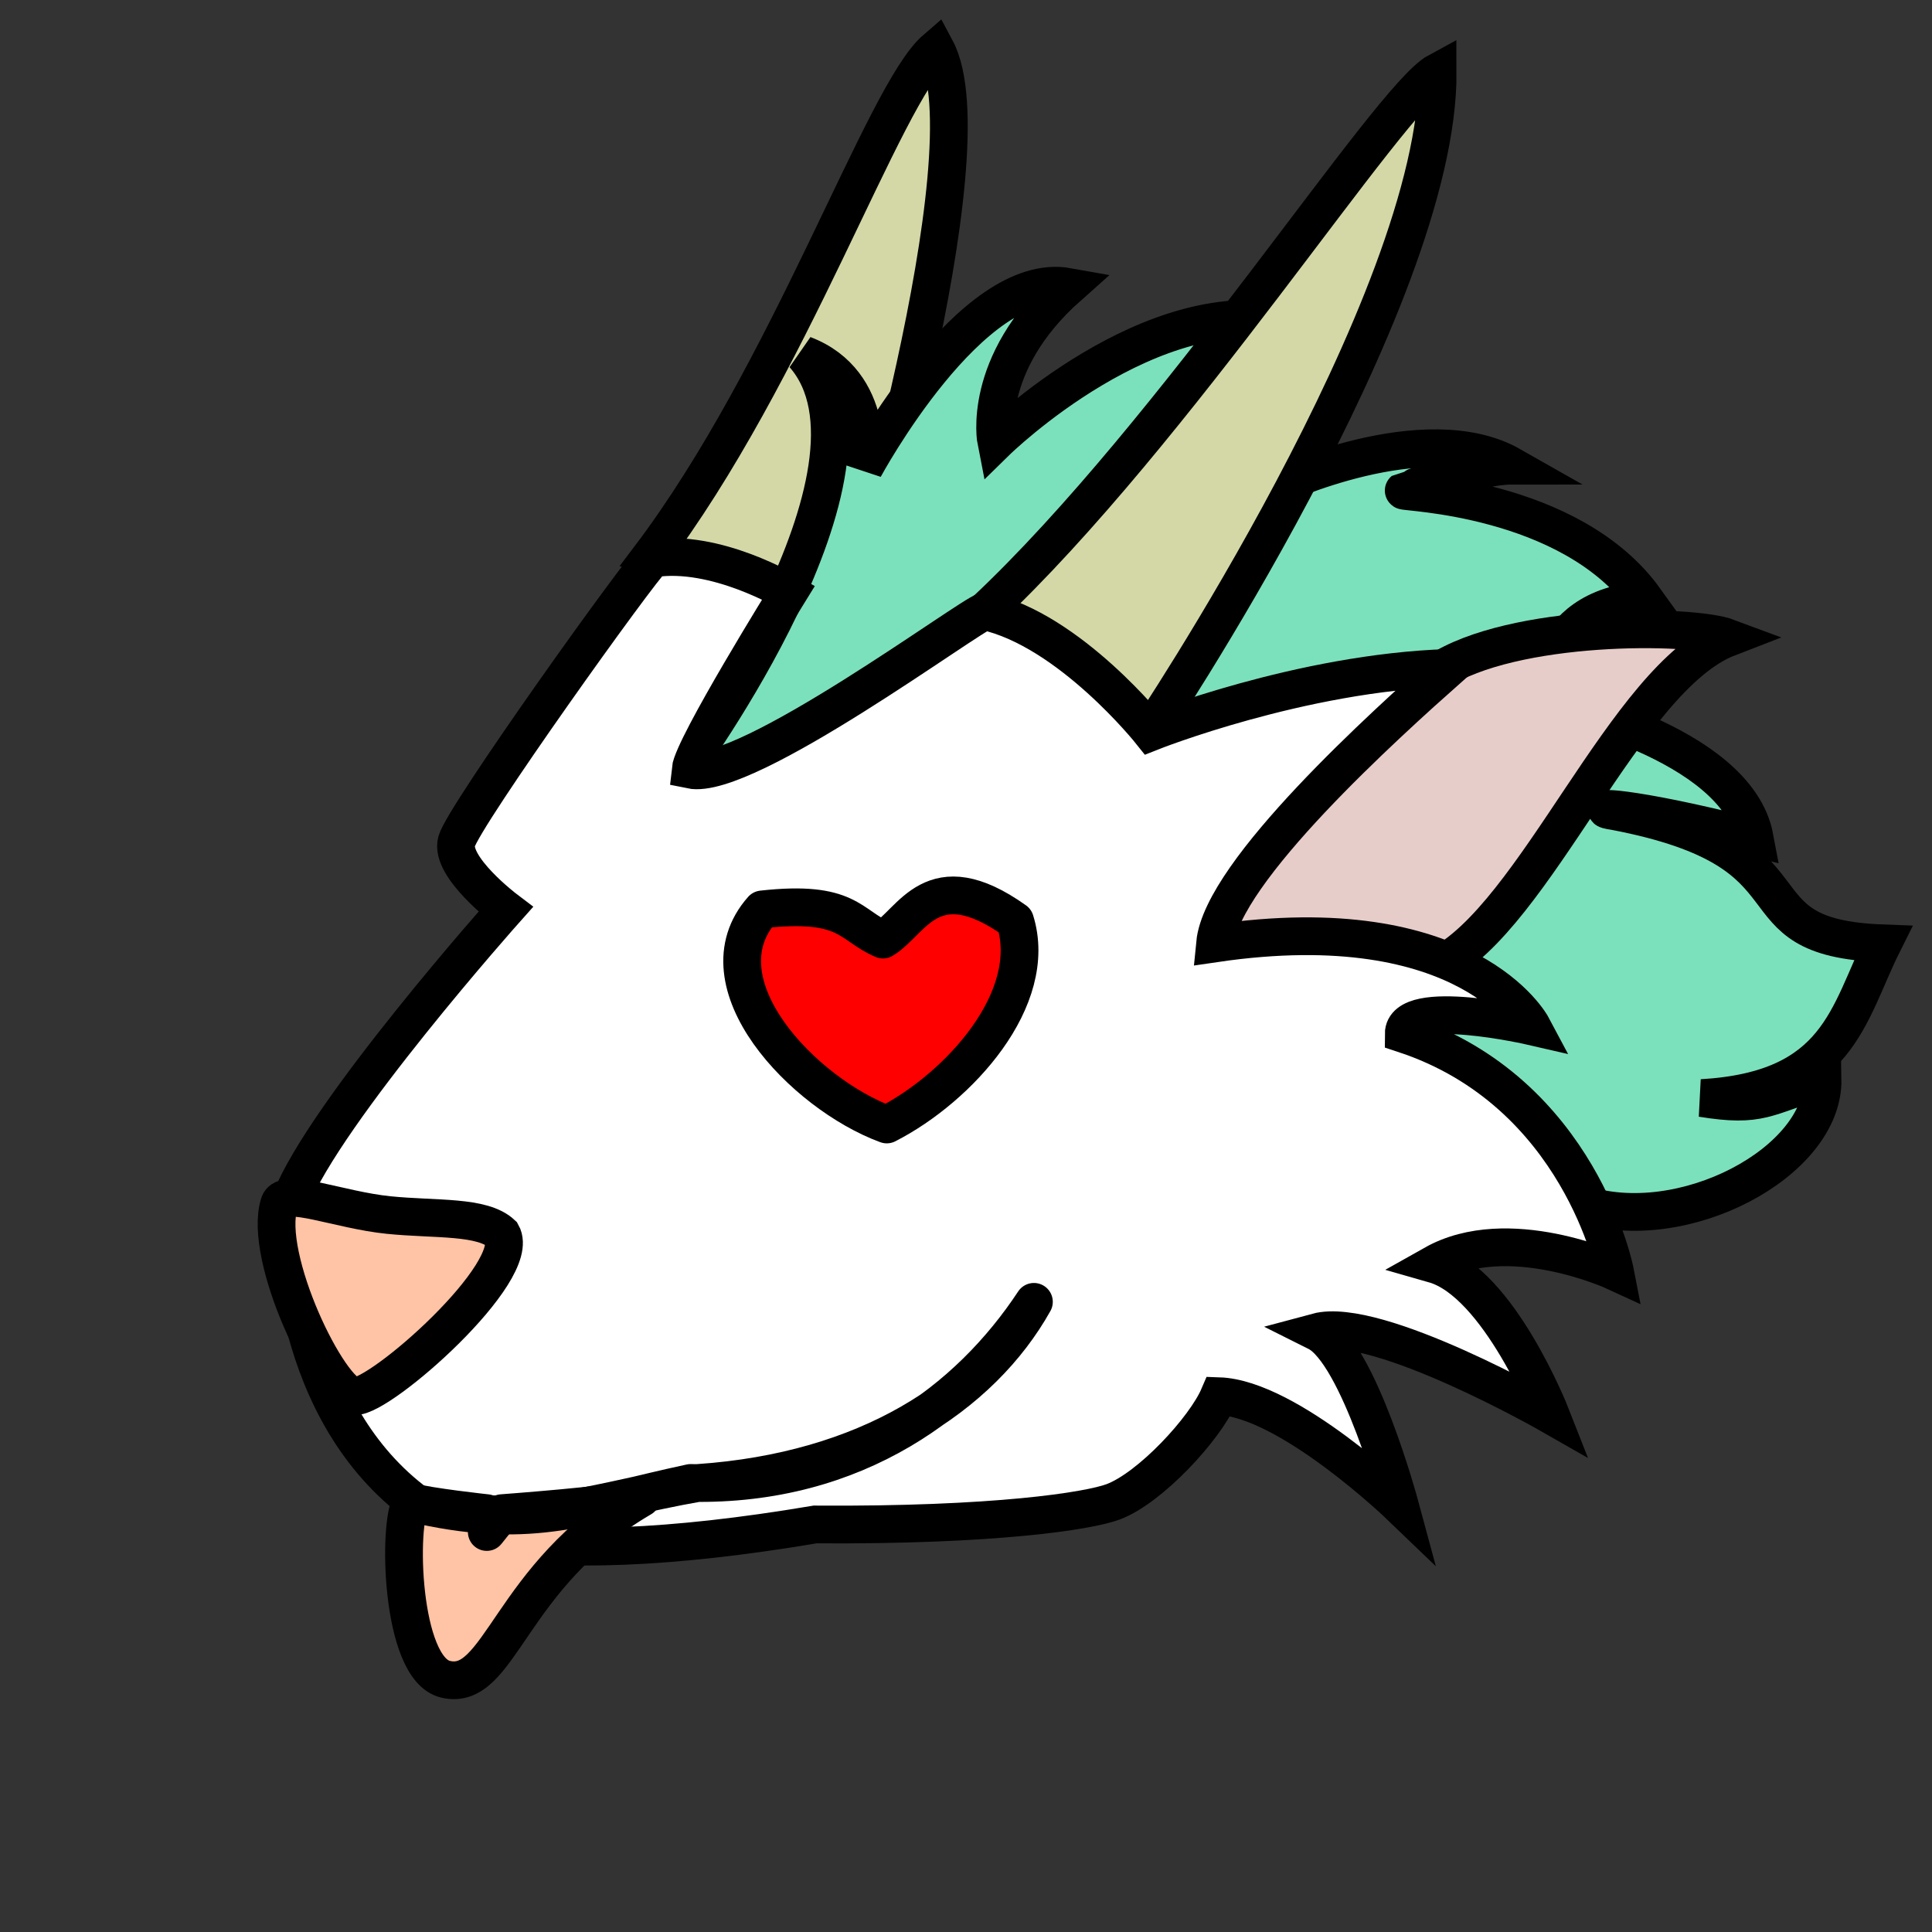 <svg id="Shape" xmlns="http://www.w3.org/2000/svg" width="48" height="48" viewBox="0 0 512 512">
  <rect x="0" y="0" width="512" height="512" fill="#333333" stroke="none"/>
  <defs>
    <style>
      .cls-1 {
        fill: #d4d8a7;
      }

      .cls-1, .cls-2, .cls-3, .cls-4, .cls-5, .cls-6, .cls-7, .cls-8 {
        stroke: #000;
        stroke-width: 10px;
        fill-rule: evenodd;
      }

      .cls-2 {
        fill: #7be1bd;
      }

      .cls-3 {
        fill: #e7cdc9;
      }

      .cls-4 {
        fill: #fff;
      }

      .cls-5, .cls-6 {
        fill: #ffc3a5;
      }

      .cls-6, .cls-7, .cls-8 {
        stroke-linejoin: round;
      }

      .cls-8 {
        fill: red;
      }
    </style>
  </defs>
  <g id="Base">
    <path id="Horn_R" class="cls-1" d="M172,148c37.4-49.349,62.12-123.048,76-135,14.651,27.374-22,148-22,148S178.94,151.084,172,148Z"/>
    <path id="Hair" class="cls-2" d="M181,204s58.559-79.749,32-110c19.352,7.357,16,30,16,30s28.349-52.617,54-48c-23.086,20.521-19,41-19,41s41.549-40.747,79-31c-16.417,22.06-5,43-5,43s39.569-18.617,62.49-5.588c-8.686,0-28.463,6.566-28.49,6.588-0.636.52,44.2,1.366,64,29-28.4,2.119-26,27-26,27s50.232,10.444,55,36c-34.86-8.892-44.254-8.042-37-7,56.712,10.833,29.628,33.48,71,35-9.325,18.649-11.55,38.881-48,41,15.682,2.543,16.742-.338,32-5,0.424,22.04-37.3,41.9-64,33S181,204,181,204Z"/>
    <path id="Horn_L" class="cls-1" d="M261,162c4.2,6.308,43,33,43,33S381.35,79.977,381,19C368.034,26.009,311.464,114.69,261,162Zm51-48"/>
    <path id="Ear" class="cls-3" d="M301,251s60.141-59.967,80-73,67.07-12.724,77-9c-27.307,10.55-50.935,73.967-77,87C366.589,263.205,301,251,301,251Z"/>
    <path id="Face" class="cls-4" d="M173,148c-3.213,2.629-50.154,68.231-52,75s13,18,13,18-47.769,53.615-57,77c-0.615,28.923,9.171,74.291,51,90,21.512,3.21,48.982,2.576,88-4,47.589,0.323,72.516-3.568,79-6,9.846-3.692,24.308-19.385,28-28,18.462,0.615,48,29,48,29s-10.923-40.462-22-46c16-4.308,62,22,62,22s-13.769-35.077-31-40c19.692-11.077,48,2,48,2s-9.231-47.615-56-63c0-9.846,34-2,34-2s-16.923-31.846-84-22c1.846-19.077,45.385-58.231,62-73-39.385,1.231-79,17-79,17s-21.511-27.035-44-32c-3.8.876-63.231,45.077-78,42,0.615-6.154,26-47,26-47S189.648,145.371,173,148ZM687,373"/>
    <path id="Nose" class="cls-5" d="M74,319c1.386-4.411,15.864,1.675,29,3,12.51,1.262,24.81.115,30,5,5.633,10.015-32.124,43.361-39,43C87.3,369.648,69.539,333.2,74,319Z"/>
  </g>
  <g id="Mouth">
    <path id="Tongue" class="cls-6" d="M109,398c-3.67,5.5-2.864,44.071,9,47,14.663,3.62,16.674-27.355,52-48-6.96,1.8-37,4-37,4l-4,5v-5S113.249,399.293,109,398Z"/>
    <path id="Smile_Mouth" class="cls-7" d="M274,345c-17.1,25.928-46.931,48.882-91,48-28.449,6.115-41.578,12.29-71,6,29.85,6.193,45.587-1.214,73-6C229.882,389.95,260.052,369.909,274,345Zm4-2M-61,301"/>
  </g>
  <g id="Eye">
    <path id="LoveEye" class="cls-8" d="M234,249c7.7-4.544,12.942-20.695,35-5,6.508,20.692-14.911,44.244-34,54-22.068-8.123-50.21-37.532-33-57C224.906,238.455,225.162,245.283,234,249Z"/>
  </g>
</svg>
